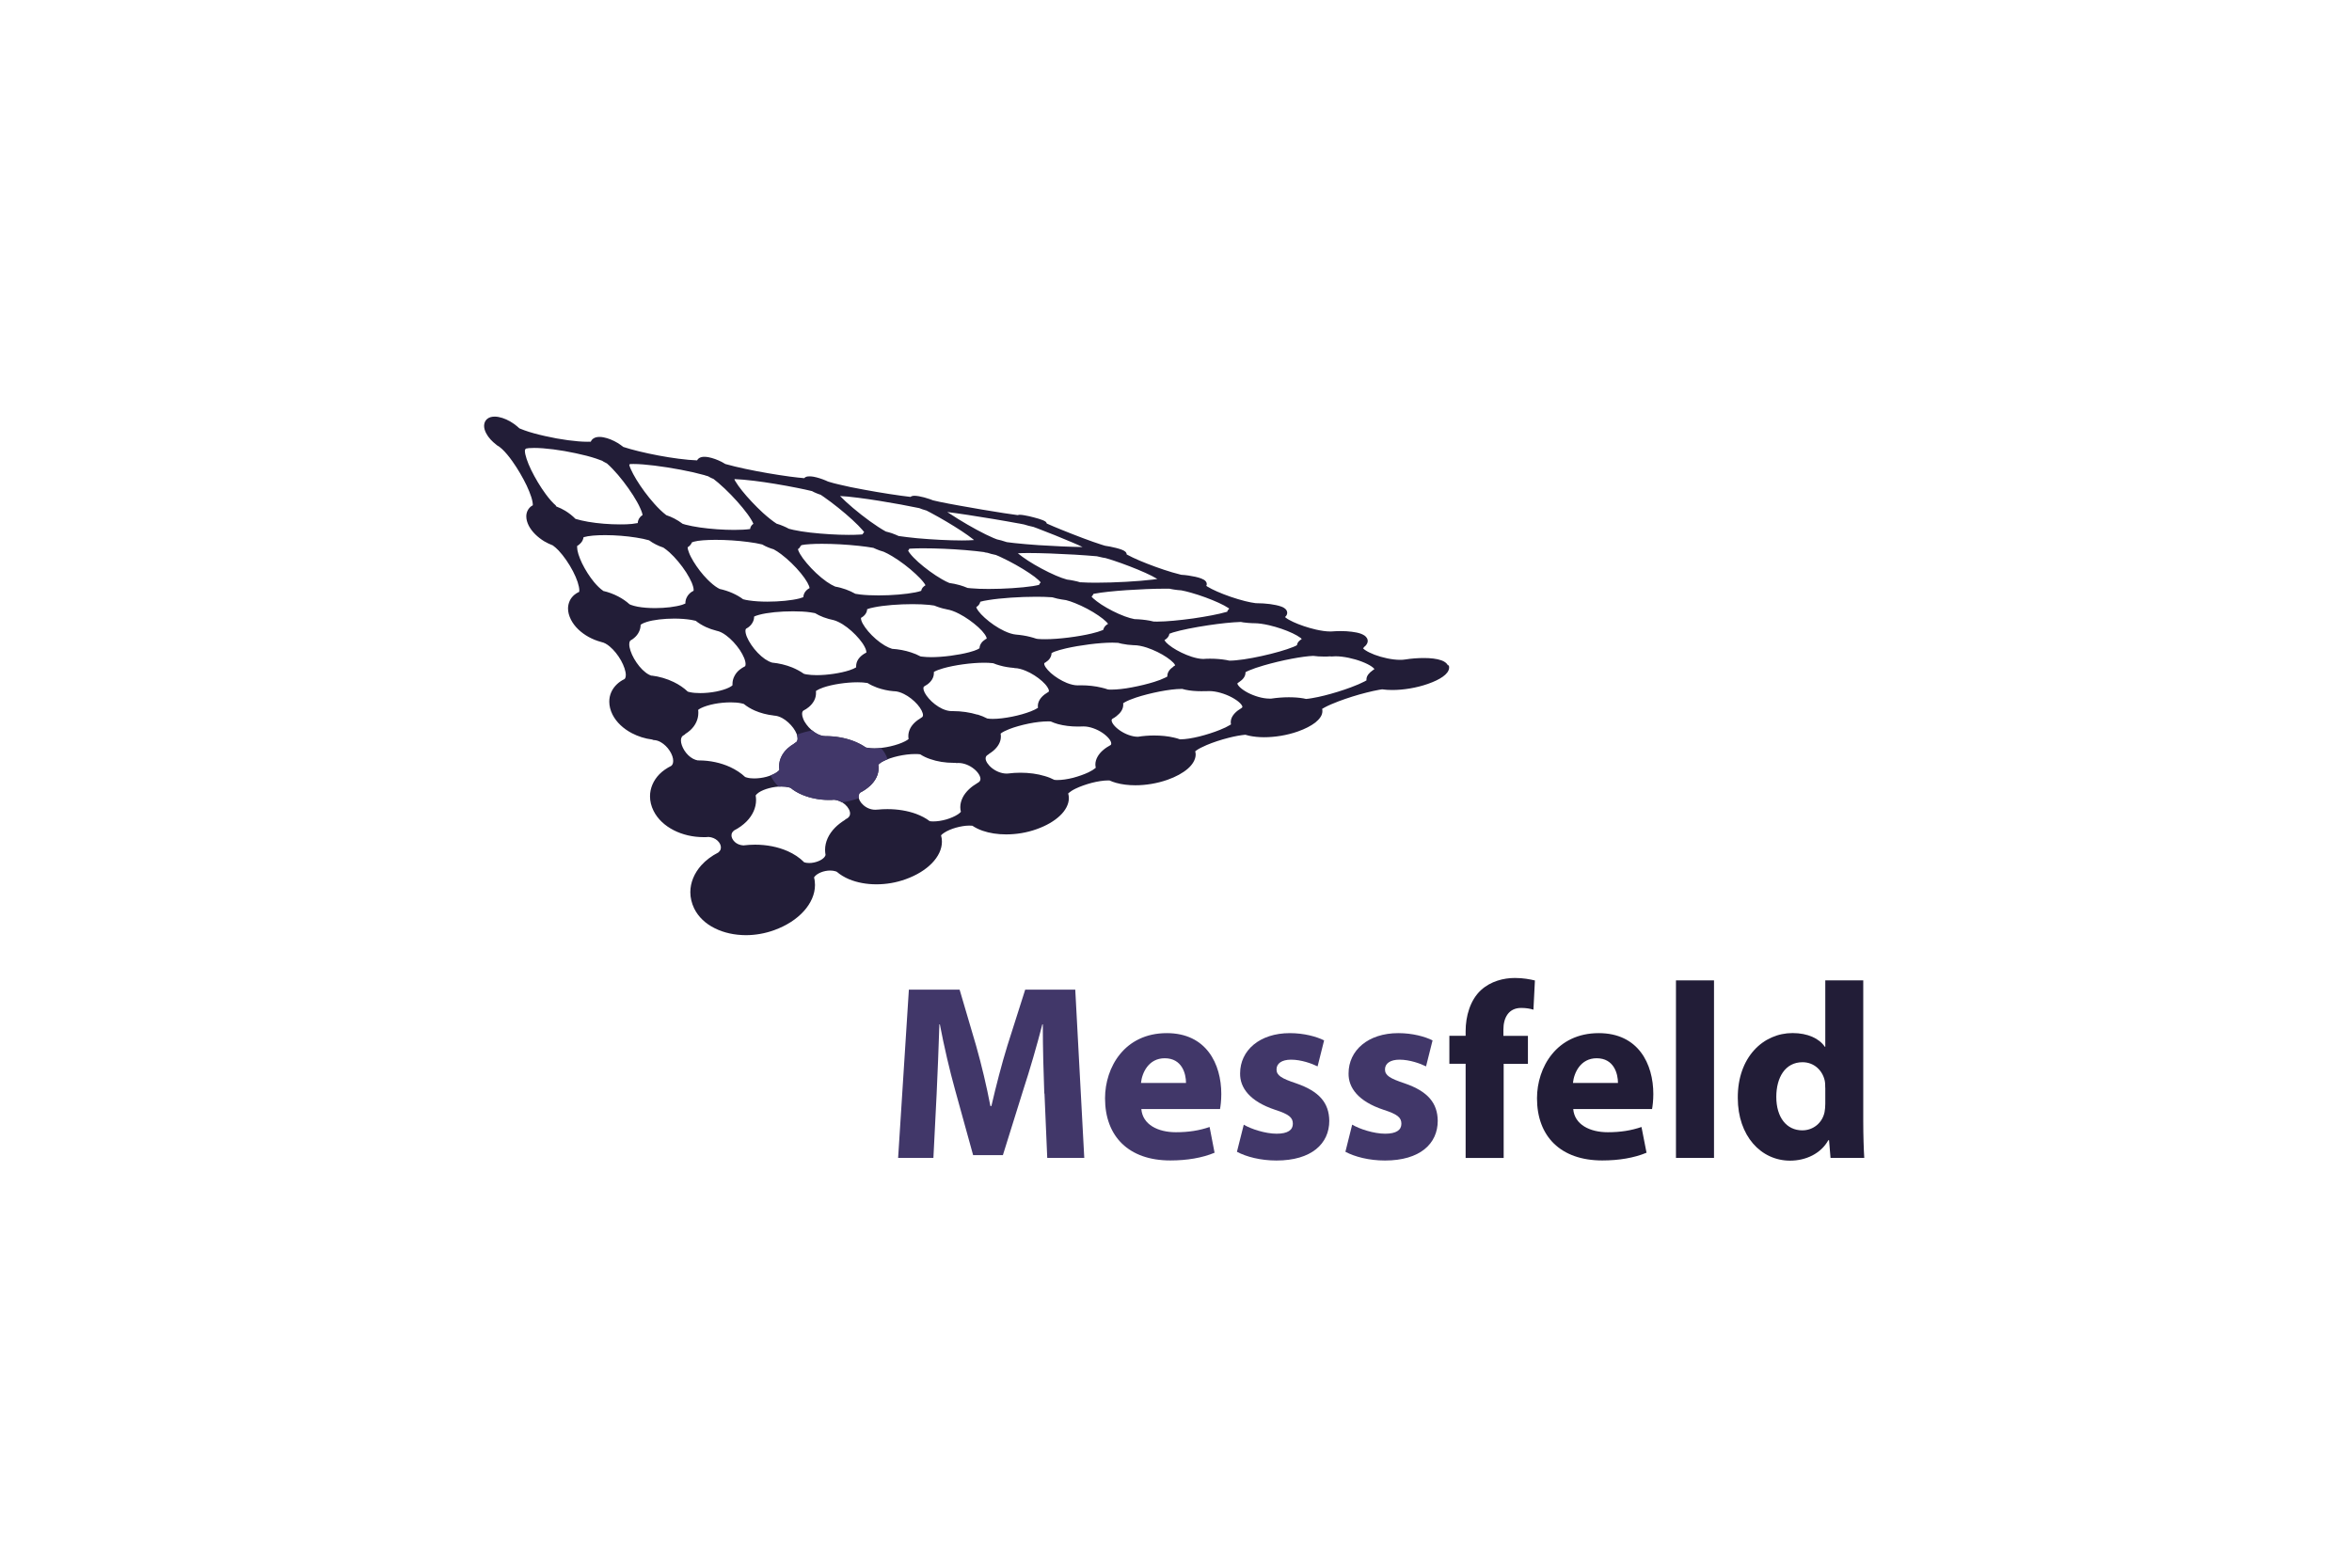 <?xml version="1.0" encoding="UTF-8"?><svg id="Ebene_1" xmlns="http://www.w3.org/2000/svg" viewBox="0 0 350 233.33"><defs><style>.cls-1{fill:#413769;}.cls-2{fill:#221d37;}</style></defs><path class="cls-2" d="M215.47,99.05c-.09-.19-.23-.35-.4-.47-.16-.12-.36-.22-.59-.3-.68-.24-1.59-.34-2.61-.34-.88,0-1.84.07-2.79.22-.23.04-.48.05-.74.05-1.18,0-2.65-.33-3.79-.76-.57-.22-1.06-.46-1.38-.68-.16-.1-.28-.21-.33-.28,0,0,0-.01-.01-.02h.01c.07-.04.13-.1.16-.18.1-.07.19-.16.26-.24.07-.09.14-.19.19-.3.05-.1.08-.22.08-.36s-.04-.27-.1-.38c-.09-.17-.22-.3-.37-.41-.15-.1-.33-.19-.53-.27-.39-.14-.85-.24-1.37-.3-.52-.07-1.1-.1-1.71-.1-.45,0-.92.03-1.4.06-.03,0-.06,0-.09,0-.62,0-1.38-.11-2.16-.29-1.18-.27-2.43-.7-3.34-1.12-.46-.22-.84-.42-1.08-.61-.07-.05-.12-.09-.16-.13.02-.02.05-.04.07-.06.07-.07.13-.14.18-.24.05-.1.08-.21.08-.33,0-.13-.04-.26-.1-.36-.09-.16-.22-.26-.34-.35-.14-.1-.29-.16-.48-.23-.45-.16-1.01-.27-1.64-.36-.63-.08-1.33-.13-2.04-.13h-.08c-.47-.06-1.02-.17-1.59-.31-1.39-.35-2.95-.89-4.15-1.42-.59-.26-1.11-.52-1.44-.73-.07-.04-.13-.08-.18-.12.04-.08.07-.18.07-.27,0-.13-.05-.26-.11-.35-.09-.13-.2-.22-.32-.29-.12-.07-.25-.13-.4-.19-.5-.19-1.17-.33-1.9-.44-.35-.05-.71-.09-1.08-.11-.42-.1-.86-.22-1.33-.36-1.6-.47-3.44-1.15-4.88-1.76-.71-.31-1.33-.59-1.75-.83-.05-.03-.1-.05-.15-.08,0-.07-.02-.13-.04-.19-.04-.1-.1-.16-.16-.22-.08-.07-.16-.12-.25-.17-.09-.04-.19-.09-.3-.13-.45-.17-1.05-.32-1.7-.45-.25-.05-.51-.09-.77-.13-.16-.05-.35-.1-.55-.17-1.47-.46-3.85-1.37-5.85-2.18-.86-.35-1.66-.68-2.27-.96-.01-.05-.03-.09-.05-.13-.06-.1-.11-.13-.16-.17-.07-.05-.13-.08-.19-.11-.07-.04-.14-.07-.23-.1-.33-.13-.78-.27-1.26-.39-.48-.13-.99-.25-1.42-.32-.3-.05-.51-.08-.69-.08-.08,0-.15,0-.25.03l-.07.02c-.55-.07-1.26-.18-2.08-.3-1.94-.3-4.44-.72-6.63-1.12-1.09-.19-2.1-.39-2.93-.56-.36-.07-.68-.14-.97-.22-.16-.06-.32-.12-.48-.18-.54-.19-1.11-.34-1.61-.43-.25-.04-.47-.07-.65-.07-.15,0-.27.01-.42.06-.06.02-.12.06-.18.11-1.68-.19-4.44-.61-7-1.09-1.33-.24-2.61-.5-3.65-.76-.53-.12-.99-.24-1.37-.36-.1-.03-.19-.05-.27-.08-.11-.05-.22-.1-.33-.15-.59-.25-1.22-.45-1.79-.56-.23-.04-.44-.06-.62-.06-.22,0-.4.02-.59.11-.07.03-.14.09-.2.16-.6-.05-1.35-.13-2.17-.24-2-.27-4.47-.69-6.62-1.15-1.08-.23-2.07-.47-2.88-.7-.01,0-.03,0-.04,0-.18-.12-.37-.22-.57-.33-.64-.32-1.33-.58-1.97-.7-.22-.04-.42-.06-.6-.06-.28,0-.54.04-.77.18-.11.07-.22.17-.3.3,0,.01-.01.04-.02.05-.74-.02-1.71-.11-2.79-.25-1.87-.24-4.05-.65-5.92-1.11-.85-.21-1.62-.42-2.28-.64-.25-.21-.54-.4-.82-.58-.68-.41-1.43-.72-2.13-.85-.21-.04-.4-.06-.59-.06-.35,0-.68.07-.94.26-.13.1-.25.22-.32.37-.01.03-.02.06-.03.08-.16,0-.35.01-.55.01-1.53,0-4.02-.33-6.27-.85-1.12-.25-2.21-.54-3.08-.86-.26-.09-.5-.19-.72-.28-.26-.24-.54-.47-.83-.68-.71-.5-1.52-.88-2.3-1.02-.2-.04-.39-.05-.57-.05-.43,0-.82.1-1.11.35-.15.13-.26.27-.34.46-.07.18-.11.37-.11.56,0,.36.11.73.31,1.11.33.64.88,1.22,1.52,1.71.03.04.07.07.12.1.01,0,.03.02.05.03,0,0,0,0,.01,0,.1.07.19.13.29.19.12.1.25.2.38.32.48.45,1.02,1.09,1.54,1.83.79,1.11,1.55,2.42,2.12,3.61.28.6.51,1.17.67,1.66.16.49.24.92.24,1.19v.07c-.1.06-.19.11-.28.18-.22.18-.39.4-.51.65-.12.26-.18.53-.18.83,0,.45.13.91.37,1.39.48.92,1.32,1.71,2.29,2.31.41.24.85.45,1.29.62.27.19.56.45.86.76.77.82,1.56,1.97,2.14,3.09.29.56.53,1.11.69,1.6.16.5.25.93.25,1.24,0,.08,0,.15-.02.22-.26.12-.5.26-.7.43-.3.25-.55.56-.71.91-.16.36-.25.74-.25,1.14,0,.53.15,1.09.43,1.65.54,1.07,1.51,1.96,2.65,2.59.57.31,1.18.56,1.82.73.03.01.06.03.1.03.36.07.79.3,1.2.65.63.52,1.25,1.3,1.69,2.09.22.4.4.8.52,1.17.12.37.19.71.19.98,0,.21-.04.37-.09.47-.03.07-.07.11-.12.15-.42.2-.78.45-1.09.74-.74.69-1.17,1.61-1.16,2.62,0,.62.16,1.28.48,1.92.59,1.16,1.62,2.1,2.87,2.76.92.48,1.95.82,3.03.95.07.04.15.07.24.08.35.01.71.12,1.05.32.51.29.99.76,1.32,1.28.34.52.53,1.08.52,1.51,0,.22-.04.39-.12.53-.04.07-.1.14-.17.2-.68.34-1.29.76-1.77,1.25-.88.91-1.39,2.06-1.39,3.28,0,.72.17,1.45.53,2.17.62,1.24,1.69,2.21,3,2.88,1.31.67,2.85,1.03,4.45,1.03.25,0,.49,0,.74-.03.53.04.97.24,1.29.52.36.31.54.7.54,1.04,0,.19-.04.35-.16.51-.06.08-.13.16-.22.24-1,.51-1.86,1.16-2.53,1.9-1.04,1.16-1.64,2.56-1.64,4.01,0,.81.19,1.62.57,2.42.63,1.28,1.72,2.29,3.07,2.95,1.35.68,2.94,1.02,4.62,1.03,1.38,0,2.82-.24,4.23-.75,1.84-.67,3.34-1.65,4.4-2.83,1.05-1.16,1.66-2.52,1.66-3.88,0-.38-.04-.76-.14-1.13.02-.04.04-.07.08-.12.18-.23.52-.47.94-.64.42-.17.92-.27,1.38-.27.28,0,.56.04.79.11.07.02.13.04.19.07.52.45,1.14.82,1.82,1.11,1.2.5,2.6.76,4.07.76s2.93-.24,4.37-.76c1.64-.59,2.97-1.42,3.91-2.39.93-.96,1.48-2.07,1.48-3.2,0-.32-.04-.63-.13-.94.1-.12.26-.25.46-.38.45-.3,1.08-.57,1.75-.76.68-.19,1.39-.31,1.99-.31.16,0,.32.01.46.02.45.3.97.56,1.53.75,1.04.36,2.23.54,3.49.54,1.49,0,3.05-.24,4.55-.78,1.46-.52,2.63-1.21,3.46-2,.42-.39.74-.81.97-1.25.23-.44.36-.9.36-1.37,0-.23-.04-.47-.1-.69l.07-.07c.22-.19.57-.43,1.03-.65.68-.33,1.54-.63,2.4-.86.86-.22,1.74-.36,2.42-.36h.22c.3.14.64.26.99.36.85.24,1.84.36,2.87.36,1.55,0,3.21-.27,4.76-.81,1.28-.45,2.3-1.02,3.03-1.65.36-.31.65-.65.85-1,.2-.35.33-.73.33-1.11,0-.16-.02-.32-.07-.48.04-.04.1-.09.18-.14.33-.24.87-.52,1.51-.79.96-.41,2.16-.8,3.3-1.09.9-.23,1.78-.39,2.47-.45.18.05.36.1.57.15.67.14,1.42.22,2.21.22,1.61,0,3.4-.28,5.02-.85,1.11-.39,1.98-.85,2.62-1.34.31-.25.56-.51.75-.79.19-.27.3-.59.3-.91,0-.11-.01-.22-.04-.33.1-.07.24-.15.38-.22.53-.29,1.26-.6,2.1-.92,1.26-.47,2.73-.94,4.1-1.28.68-.17,1.32-.32,1.9-.42.16-.02.3-.04.45-.07.46.07.97.1,1.51.1,1.65,0,3.59-.31,5.3-.91.94-.33,1.69-.69,2.23-1.08.27-.19.48-.39.65-.61.16-.22.28-.47.28-.75,0-.13-.03-.27-.09-.41l.02.06ZM194.35,104.03c-.12-.03-.24-.05-.37-.08-.67-.12-1.42-.17-2.2-.17-.84,0-1.73.07-2.61.2-.09,0-.18,0-.27,0-1.03,0-2.29-.39-3.25-.9-.48-.26-.88-.54-1.15-.8-.13-.13-.23-.25-.29-.35-.06-.1-.07-.16-.07-.19v-.04s.05-.05.14-.1c.02-.01.04-.03.06-.05.03-.01.05-.03.08-.05.27-.18.49-.38.65-.6.16-.22.27-.49.27-.77,0-.03,0-.05,0-.08.14-.08.33-.18.56-.27.54-.23,1.29-.49,2.16-.74,1.28-.37,2.79-.74,4.19-1,1.22-.23,2.36-.39,3.17-.42.49.07,1.03.1,1.59.1.31,0,.64,0,.97-.03.06.02.12.03.19.02.18-.02.37-.03.57-.03,1.19,0,2.73.34,3.92.8.6.23,1.12.49,1.46.73.17.12.29.23.36.31.02.03.04.05.05.07-.01.01-.05.04-.09.06-.03.01-.04.04-.07.05-.03.02-.07.04-.1.07-.27.19-.49.39-.65.6-.16.22-.28.47-.28.76,0,.04,0,.09.01.13-.1.06-.19.12-.3.17-.51.27-1.21.57-2.02.87-1.2.45-2.62.89-3.94,1.22-.65.16-1.28.3-1.84.39-.33.06-.64.1-.91.12h0ZM82.75,75.27c-.48-.4-1.02-1.02-1.55-1.74-.8-1.08-1.58-2.4-2.16-3.59-.29-.59-.52-1.16-.68-1.65-.16-.48-.25-.91-.25-1.16,0-.08,0-.15.01-.19.03-.03.06-.06.08-.09.03-.02.04-.05.06-.08.11-.02.26-.05.42-.07.24-.02.51-.03.82-.03,1.58,0,3.98.31,6.18.79,1.1.23,2.15.5,3.02.79.33.11.64.22.91.33.07.04.13.09.2.13.16.1.33.19.51.27.27.24.56.51.85.82,1.05,1.09,2.18,2.57,3.05,3.93.43.68.8,1.33,1.04,1.88.13.27.22.53.29.73.04.13.06.23.07.33-.02.01-.05.02-.07.04-.2.13-.36.31-.48.52-.1.19-.16.4-.16.62-.25.05-.54.09-.86.13-.53.06-1.14.07-1.79.07-1.51,0-3.26-.13-4.75-.39-.7-.12-1.33-.27-1.87-.43-.44-.45-.96-.86-1.53-1.21-.41-.24-.84-.46-1.28-.62-.05-.04-.1-.07-.14-.11h.03ZM175.56,110.03c-.27-.1-.56-.18-.87-.25-.88-.21-1.89-.31-2.94-.31-.79,0-1.61.06-2.41.19-.89,0-1.91-.4-2.68-.93-.39-.27-.71-.56-.93-.84-.11-.14-.19-.27-.24-.39-.05-.12-.07-.21-.07-.27s.01-.11.04-.16c.01-.02.04-.05.07-.08.22-.12.42-.24.6-.39.3-.24.56-.49.74-.78.18-.29.28-.6.28-.93,0-.07,0-.15-.01-.22.07-.05.16-.1.26-.16.37-.21.94-.45,1.63-.68,1.03-.34,2.29-.66,3.51-.9,1.23-.24,2.42-.39,3.26-.39h.14c.15.04.3.08.46.12.71.15,1.52.22,2.36.22.22,0,.45,0,.68-.01.04,0,.1.01.15,0,.11,0,.23-.01.36-.01,1.05,0,2.35.4,3.35.93.5.27.93.56,1.21.84.14.13.24.27.3.37.06.1.07.18.07.22,0,.03,0,.04-.02.06-.01.02-.05.05-.09.09-.21.13-.4.26-.58.39-.31.24-.56.5-.75.79-.18.28-.29.6-.29.93,0,.12.01.22.04.33-.04.03-.09.06-.14.09-.37.23-.9.49-1.51.73-.92.37-2.03.73-3.08.99-1.06.26-2.07.42-2.79.42h-.14.01ZM119.65,128.32c-.67-.67-1.5-1.22-2.45-1.64-1.43-.63-3.11-.96-4.84-.96-.57,0-1.15.04-1.74.11-.52-.03-.95-.22-1.26-.5-.33-.3-.51-.68-.51-.99,0-.18.04-.34.16-.5.05-.07.12-.14.2-.22.74-.38,1.38-.84,1.9-1.37.89-.91,1.4-2.02,1.4-3.18,0-.22-.02-.45-.06-.68.08-.13.24-.28.47-.44.37-.25.92-.48,1.53-.64.61-.16,1.27-.25,1.87-.25.39,0,.75.04,1.06.12.09.02.16.04.25.07.51.42,1.09.76,1.73,1.03,1.19.5,2.57.78,3.99.78.25,0,.51,0,.76-.03.62.05,1.21.33,1.64.7.25.22.43.45.56.69.13.24.19.47.19.66,0,.17-.04.31-.13.45-.09.13-.23.26-.47.37-.06.03-.12.07-.16.13-.56.35-1.07.74-1.49,1.17-.93.95-1.47,2.1-1.47,3.29,0,.25.03.51.07.76-.02.09-.07.19-.15.3-.18.23-.51.47-.93.63-.42.17-.9.27-1.35.27-.29,0-.56-.04-.8-.12ZM89.75,87.93c-.42-.29-.88-.73-1.34-1.28-.68-.82-1.32-1.84-1.79-2.8-.23-.48-.42-.95-.55-1.37-.13-.42-.19-.78-.19-1.04,0-.07,0-.14.01-.19.08-.04.16-.09.23-.14.23-.18.43-.4.56-.65.08-.16.13-.33.16-.5,0,0,.01,0,.03-.01.34-.1.81-.18,1.36-.23.55-.05,1.17-.07,1.84-.07,1.48,0,3.15.13,4.59.36.72.11,1.38.25,1.93.41.31.23.65.44,1.01.62.36.19.73.33,1.11.46.28.19.59.42.9.7.88.79,1.81,1.92,2.5,2.99.34.53.62,1.06.82,1.51.19.46.29.85.29,1.08,0,.07,0,.11-.01.15-.11.06-.22.13-.33.19-.27.2-.51.45-.65.73-.16.28-.24.6-.24.93v.05c-.13.06-.3.13-.48.19-.48.15-1.11.27-1.81.36-.69.08-1.45.13-2.2.13-.94,0-1.86-.07-2.62-.21-.38-.07-.72-.17-1-.27-.07-.03-.13-.06-.2-.09-.49-.45-1.06-.83-1.68-1.16-.71-.37-1.47-.65-2.25-.83,0,0-.02-.01-.04-.02l.02.02ZM151.57,77.9c.29.05.56.1.82.16.2.06.42.13.65.19.25.07.51.13.76.18.2.07.4.15.62.23,1.61.61,3.59,1.41,5.16,2.08.57.24,1.09.47,1.52.68-1.74-.02-4.23-.13-6.55-.28-1.32-.09-2.57-.2-3.6-.31-.42-.04-.79-.09-1.13-.14-.26-.09-.54-.18-.84-.26-.2-.05-.41-.1-.62-.15-.16-.06-.33-.13-.51-.2-1.41-.59-3.52-1.75-5.25-2.82-.6-.37-1.16-.73-1.64-1.05,1.64.2,4.3.61,6.81,1.03,1.37.23,2.71.46,3.82.67ZM96.97,100.58c-.28-.09-.6-.25-.91-.5-.63-.48-1.25-1.25-1.7-2.04-.22-.4-.41-.79-.53-1.17-.13-.37-.19-.71-.19-.97,0-.19.03-.34.08-.44.04-.07.07-.11.13-.15.19-.1.36-.22.52-.36.3-.25.55-.56.71-.9.16-.32.25-.68.25-1.05.04-.04.07-.07.13-.1.17-.11.45-.23.77-.33,1.01-.32,2.59-.5,4.12-.5.9,0,1.78.07,2.52.19.24.04.46.09.66.14.45.36.96.67,1.52.93.48.22.99.4,1.51.53.04.01.07.03.1.03.4.07.9.31,1.39.68.74.54,1.49,1.36,2.04,2.17.27.41.49.82.64,1.18.15.36.22.69.22.92,0,.14-.02.24-.06.3,0,0,0,.01-.01.02-.31.16-.59.33-.83.53-.33.27-.59.59-.77.96-.19.36-.28.76-.28,1.16,0,.07,0,.13,0,.19-.11.1-.28.22-.51.33-.48.24-1.17.45-1.92.6-.77.15-1.6.23-2.36.23-.59,0-1.14-.04-1.59-.15-.1-.02-.19-.04-.27-.07-.59-.56-1.31-1.05-2.1-1.43-1.01-.49-2.14-.82-3.28-.96h0ZM119.25,81.14c.31-.07.76-.12,1.29-.15.53-.04,1.14-.05,1.8-.05,1.69,0,3.69.11,5.44.3.8.08,1.54.19,2.18.3.3.14.62.27.94.39.2.07.4.13.6.19.39.17.83.4,1.29.68,1.18.71,2.48,1.7,3.46,2.62.49.45.91.89,1.19,1.26.13.16.22.3.28.43-.16.1-.32.22-.43.36-.1.13-.18.3-.21.47-.22.08-.52.16-.88.23-1.35.27-3.48.45-5.44.45-1,0-1.95-.04-2.73-.13-.27-.03-.52-.07-.74-.11-.43-.25-.91-.46-1.42-.65-.51-.18-1.04-.33-1.58-.42-.38-.16-.82-.41-1.28-.73-1.03-.72-2.13-1.77-2.95-2.75-.42-.49-.77-.97-1-1.37-.12-.2-.2-.39-.26-.53-.03-.07-.04-.14-.06-.19.11-.08.22-.17.29-.28.05-.07.09-.16.13-.24.03,0,.06-.01.1-.02h-.01ZM174.62,99.22c-.27.18-.49.38-.65.61-.16.23-.26.5-.26.79v.07c-.09.06-.21.13-.36.19-.39.2-.96.42-1.61.62-.97.3-2.15.59-3.28.8-1.13.22-2.23.34-3.05.34-.2,0-.39,0-.54-.02-.29-.1-.6-.2-.93-.27-.94-.23-2-.35-3.08-.35-.16,0-.33,0-.49.01-.48,0-1.03-.13-1.61-.36-.86-.35-1.75-.91-2.39-1.48-.32-.29-.58-.58-.75-.83-.17-.25-.24-.46-.23-.56,0-.04,0-.05.01-.07,0-.01.03-.04.1-.07.02-.01.04-.03.06-.04l.04-.02c.26-.17.48-.36.63-.59s.25-.5.25-.78c.11-.07.26-.14.45-.22.43-.16,1.03-.33,1.71-.49,2.07-.47,4.96-.85,6.89-.85.31,0,.6.01.85.03.17.04.35.09.53.13.56.12,1.16.19,1.78.22.02,0,.04,0,.07,0,.53,0,1.2.13,1.9.36,1.05.35,2.15.89,2.97,1.45.41.27.74.56.97.79.11.12.19.22.23.3.03.05.04.08.04.11-.1.05-.19.11-.28.17h0ZM102.35,81.44c.22-.13.39-.31.52-.52.04-.07.07-.13.1-.2.07-.03.17-.07.3-.1.32-.09.79-.16,1.33-.2.55-.04,1.19-.07,1.87-.07,1.55,0,3.33.11,4.88.32.77.1,1.49.22,2.08.37.27.16.55.3.85.42.27.11.56.22.85.3.35.19.73.43,1.12.73,1.01.76,2.1,1.82,2.91,2.81.41.5.75.98.98,1.39.11.21.2.39.26.54.04.14.07.24.07.31-.03.02-.07.03-.1.05-.25.15-.45.34-.6.57-.13.22-.22.46-.22.72-.16.06-.35.12-.57.19-1.15.3-3.02.48-4.78.48-.99,0-1.95-.06-2.74-.18-.33-.04-.62-.11-.88-.18-.48-.36-1.03-.67-1.62-.93-.59-.26-1.22-.46-1.86-.6-.09-.04-.19-.1-.28-.15-.48-.28-1.01-.73-1.53-1.25-.79-.79-1.55-1.79-2.1-2.7-.27-.46-.51-.9-.65-1.28-.14-.34-.21-.63-.22-.82.01,0,.04-.01.06-.03h0ZM145.51,96.64c-.31.15-.76.3-1.29.44-1.59.42-3.89.73-5.65.73-.51,0-.97-.03-1.36-.08-.09,0-.16-.02-.25-.04-.43-.23-.9-.43-1.4-.59-.88-.29-1.84-.47-2.81-.53-.33-.1-.71-.27-1.1-.5-.88-.52-1.79-1.32-2.46-2.11-.33-.39-.61-.79-.8-1.13-.19-.34-.27-.64-.27-.78,0-.04,0-.07.01-.1.03-.02.07-.03.1-.05.25-.15.45-.34.59-.56.13-.19.21-.43.22-.67.26-.1.62-.2,1.05-.28,1.46-.3,3.69-.47,5.71-.47.91,0,1.76.04,2.49.11.27.03.52.06.74.1.29.12.59.23.92.33.27.09.56.15.85.21.03.01.07.02.11.03.49.07,1.14.3,1.81.65,1,.51,2.07,1.28,2.86,2,.4.36.73.73.94,1.03.11.16.19.29.24.41.05.11.07.2.07.24h0s-.01.03-.04.04c-.03.01-.04.04-.07.04-.03.01-.05.03-.08.04-.26.17-.48.36-.63.59-.15.22-.24.48-.25.75-.07.04-.16.09-.26.14h0ZM164.42,93.23c-.11.14-.2.3-.23.5-.06.03-.12.06-.19.09-.35.15-.89.31-1.55.47-1.96.47-4.89.85-6.9.85-.42,0-.79-.01-1.11-.04-.09-.01-.17-.02-.24-.04-.29-.1-.6-.19-.92-.27-.66-.17-1.38-.28-2.1-.34-.47-.04-1.09-.23-1.74-.54-1.01-.47-2.09-1.22-2.89-1.95-.4-.36-.74-.72-.96-1.02-.11-.15-.19-.29-.25-.39-.04-.1-.05-.16-.06-.19.14-.1.28-.19.38-.33.1-.14.19-.3.22-.47.3-.09.73-.18,1.22-.25,1.84-.3,4.7-.49,7.08-.49.83,0,1.59.02,2.24.07.06,0,.11,0,.17.01.24.07.49.14.75.2.41.09.85.16,1.29.22.42.1.87.26,1.35.45,1.19.47,2.5,1.17,3.47,1.84.49.33.9.66,1.17.93.13.12.21.23.27.31-.19.11-.36.24-.49.4l.03-.02ZM114.86,98.61c-.31-.09-.66-.27-1.02-.51-.74-.51-1.5-1.31-2.04-2.12-.27-.4-.5-.8-.65-1.17-.15-.36-.22-.68-.22-.9,0-.13.02-.22.05-.27.01-.02.02-.04.04-.06.1-.06.21-.12.31-.19.28-.2.5-.44.65-.72.16-.27.24-.58.24-.9.18-.09.44-.18.74-.26.61-.17,1.41-.3,2.29-.39.88-.09,1.84-.13,2.76-.13s1.83.04,2.58.15c.25.03.48.07.69.12.39.23.8.44,1.26.61.5.19,1.03.33,1.55.44.39.11.85.33,1.32.62.88.55,1.78,1.37,2.45,2.17.33.39.61.79.79,1.14.19.35.27.65.27.81,0,.03,0,.07,0,.08-.2.1-.39.21-.55.33-.29.22-.54.47-.71.76-.17.29-.26.62-.26.96,0,.05,0,.1,0,.15-.23.14-.58.3-1.01.44-1.29.42-3.24.72-4.85.72-.56,0-1.09-.04-1.52-.11-.15-.02-.29-.06-.41-.1-.51-.36-1.09-.67-1.71-.93-.94-.38-1.98-.63-3.03-.73h0ZM129.09,111.32c-.1-.02-.19-.04-.27-.07-.53-.37-1.14-.68-1.8-.94-1.26-.48-2.69-.74-4.15-.74h-.07c-.38,0-.79-.12-1.19-.33-.61-.32-1.2-.85-1.61-1.42-.21-.28-.38-.57-.48-.85-.11-.27-.16-.52-.16-.72,0-.16.03-.27.08-.36.02-.04.05-.07.09-.11.31-.16.59-.34.84-.55.33-.28.59-.59.78-.95.19-.35.28-.74.28-1.14,0-.1,0-.19-.01-.28.02-.01.05-.04.08-.07.22-.15.59-.32,1.03-.47,1.34-.46,3.4-.77,5.08-.77.53,0,1.02.03,1.42.1.02,0,.05,0,.07.01.43.27.91.5,1.43.69.77.27,1.6.46,2.46.53.03,0,.06,0,.09,0,.43.01.93.16,1.43.41.74.36,1.47.95,2.01,1.56.26.3.48.61.62.89.14.28.21.53.21.69,0,.1-.02.18-.06.23-.04.06-.09.11-.21.17-.05.03-.1.06-.14.1-.24.14-.45.3-.65.46-.35.3-.63.63-.82.99-.19.37-.3.76-.3,1.16,0,.15.01.3.04.45-.13.11-.31.24-.55.35-.55.29-1.32.55-2.15.74-.82.19-1.69.3-2.43.3-.38,0-.72-.03-1-.09h0ZM145.45,106.37c-1.11-.34-2.38-.53-3.66-.53h-.2c-.42,0-.91-.13-1.4-.36-.73-.35-1.45-.91-1.97-1.51-.26-.3-.47-.59-.61-.86-.14-.27-.2-.51-.2-.66,0-.1.02-.16.05-.21.01-.02.03-.04.06-.07.17-.1.33-.19.48-.3.3-.22.54-.47.71-.76.17-.28.26-.6.26-.93v-.17s.05-.03.09-.05c.29-.16.75-.33,1.3-.49,1.67-.48,4.21-.83,6.09-.83.45,0,.86.02,1.21.06.05,0,.1.01.16.02.3.13.62.24.97.33.65.19,1.35.3,2.07.36.04.01.09.02.13.03.48,0,1.06.16,1.64.4.88.36,1.78.95,2.44,1.54.33.3.6.59.77.86.18.26.25.48.25.59,0,.06,0,.07-.02.1-.01.02-.05.06-.14.11-.02,0-.04.02-.05.03-.15.09-.3.19-.42.28-.3.23-.56.49-.74.79-.18.3-.28.62-.28.95,0,.09,0,.18.02.26-.24.16-.62.36-1.07.53-.77.3-1.78.59-2.79.79-1.01.2-2.04.33-2.86.33-.31,0-.59-.02-.83-.06-.44-.23-.92-.43-1.45-.59h-.01ZM146.51,82.21c.16.02.3.04.45.07.18.05.35.11.53.16.23.06.47.11.7.16.28.11.58.24.88.39,1.37.64,2.9,1.5,4.08,2.29.59.39,1.09.77,1.42,1.08.13.12.23.23.3.32-.01.01-.03.03-.05.05-.07.07-.13.16-.17.25-.02.02-.02.05-.02.07-.26.06-.59.13-.97.19-1.66.25-4.27.42-6.53.42-.97,0-1.88-.03-2.63-.1-.18-.01-.35-.04-.51-.05-.37-.16-.77-.3-1.18-.42-.5-.14-1.02-.25-1.54-.32-.34-.14-.72-.33-1.11-.56-1.19-.68-2.5-1.65-3.51-2.55-.5-.45-.92-.88-1.2-1.24-.14-.18-.25-.33-.31-.46h0s.03-.04.04-.06c.06-.07.1-.14.14-.23.1,0,.22-.01.33-.02.51-.03,1.12-.04,1.78-.04,1.87,0,4.21.1,6.27.27,1.03.09,2.01.19,2.82.3h0ZM182.85,90.67c-.07.07-.13.15-.18.24-.02.04-.04.1-.05.14-.05.01-.1.03-.15.04-1.09.32-2.98.68-4.93.96-1.96.27-3.98.47-5.35.47-.19,0-.36,0-.52-.01-.19-.05-.39-.09-.58-.13-.71-.13-1.49-.21-2.27-.23-.42-.08-.91-.22-1.43-.41-1.2-.44-2.51-1.12-3.51-1.77-.5-.33-.91-.65-1.2-.91-.11-.1-.19-.2-.25-.28.02-.02.05-.04.08-.06.07-.07.13-.16.17-.25.01-.02.02-.05.03-.07.06-.01.12-.03.19-.04,1.03-.2,2.83-.39,4.76-.52,1.94-.13,4.03-.22,5.7-.22.22,0,.44,0,.65,0,.22.04.45.1.7.13.35.05.71.1,1.09.12.45.09.93.2,1.44.35,1.39.39,2.93.96,4.11,1.5.59.27,1.08.53,1.42.76.06.04.11.07.16.11-.02.02-.05.04-.07.06ZM104.87,70.74c.18.05.35.1.51.15.1.05.19.1.28.16.16.09.33.16.51.23.24.18.48.38.74.6,1.22,1.04,2.57,2.44,3.6,3.7.52.63.96,1.23,1.26,1.73.15.24.27.47.34.65-.13.09-.25.2-.33.33-.09.13-.13.28-.16.45-.6.09-1.44.13-2.38.13-1.58,0-3.46-.13-5.07-.36-.81-.12-1.55-.26-2.16-.42-.15-.04-.3-.08-.43-.13-.38-.29-.8-.56-1.25-.79-.37-.19-.77-.36-1.17-.49-.01-.01-.03-.02-.04-.03-.54-.41-1.18-1.02-1.81-1.74-.95-1.07-1.9-2.36-2.6-3.51-.35-.58-.64-1.11-.84-1.57-.1-.22-.17-.42-.22-.59,0-.01,0-.03-.01-.04.04-.04.07-.08.1-.13.16,0,.33-.01.53-.01,1.64,0,4.41.36,7.01.85,1.29.24,2.55.53,3.59.82h.01ZM104,113.18h-.16c-.24-.04-.48-.13-.71-.25-.51-.27-.97-.73-1.29-1.24s-.51-1.06-.51-1.48c0-.21.04-.38.12-.51.07-.13.18-.23.36-.31.07-.03.13-.09.17-.15.28-.18.54-.36.77-.58.74-.69,1.17-1.59,1.17-2.55,0-.16,0-.3-.03-.45.11-.09.25-.18.43-.27.49-.24,1.21-.47,1.99-.62.78-.15,1.64-.23,2.43-.23.56,0,1.09.04,1.53.13.15.03.29.07.41.1.48.39,1.03.72,1.64.99.85.37,1.8.62,2.77.73.04,0,.07.02.1.02.39.01.8.15,1.22.37.62.34,1.21.89,1.64,1.47.21.28.38.59.49.86.12.27.17.53.17.73,0,.16-.04.28-.09.38-.06.1-.14.18-.29.25-.06.03-.1.07-.15.12-.36.21-.68.45-.97.71-.79.73-1.26,1.67-1.25,2.67,0,.16.01.33.04.5-.07.13-.22.27-.45.42-.37.24-.91.47-1.5.63s-1.24.24-1.83.24c-.4,0-.77-.04-1.08-.13-.09-.02-.17-.05-.25-.08-.62-.59-1.38-1.08-2.23-1.48-1.4-.64-3.01-.99-4.66-.99h0ZM193.25,95.47c-.13.16-.22.35-.25.56-.13.08-.33.17-.55.26-1.04.43-2.86.95-4.69,1.35-.92.2-1.84.38-2.68.5-.83.12-1.58.19-2.14.19h0c-.14-.03-.28-.06-.43-.09-.74-.13-1.58-.2-2.44-.2-.33,0-.68.01-1.02.04-.51-.01-1.1-.13-1.72-.33-1.02-.33-2.08-.85-2.87-1.38-.39-.26-.71-.53-.92-.74-.1-.11-.18-.22-.22-.29-.01-.03-.02-.05-.03-.07.19-.11.35-.23.48-.39.13-.16.22-.34.24-.55.15-.06.33-.13.55-.2,1.17-.36,3.2-.76,5.27-1.07,1.73-.26,3.5-.45,4.82-.49.12.01.25.04.38.07.45.06.94.1,1.43.12.03,0,.06,0,.1,0h.1c.6,0,1.37.11,2.19.3,1.22.28,2.52.73,3.49,1.19.49.23.89.47,1.15.66.1.07.18.14.22.2-.18.11-.33.23-.45.37h0ZM172.22,86.17c-.19.03-.4.06-.63.09-2.16.27-5.76.47-8.53.47-.8,0-1.54-.02-2.15-.06-.06,0-.11,0-.16,0-.3-.1-.62-.17-.96-.24-.33-.07-.68-.13-1.02-.17-.48-.13-1.06-.34-1.66-.6-1.37-.59-2.94-1.44-4.13-2.21-.59-.39-1.11-.76-1.45-1.05-.02-.01-.04-.03-.06-.05.4-.02.92-.04,1.52-.04,1.87,0,4.5.1,6.91.24,1.2.07,2.35.16,3.29.24h.02c.28.07.56.14.88.2.13.02.28.05.42.07.36.1.73.22,1.11.34,1.58.52,3.4,1.22,4.8,1.85.7.31,1.3.62,1.71.87.03.01.05.03.08.04h0ZM134.19,75.12c.95.18,1.84.35,2.61.51.15.06.3.12.45.17.21.07.42.13.62.19.21.1.43.22.65.34,1.47.78,3.21,1.81,4.56,2.7.68.45,1.26.86,1.66,1.18.07.07.15.12.21.17-.47.04-1.1.06-1.84.06-1.87,0-4.38-.13-6.62-.33-1-.1-1.95-.21-2.76-.33-.32-.15-.67-.29-1.03-.42-.29-.09-.58-.18-.88-.25-1.39-.76-3.31-2.17-4.89-3.51-.75-.64-1.42-1.25-1.92-1.77.61.02,1.57.11,2.71.26,1.91.24,4.31.63,6.44,1.02h.01ZM120.84,73.1c.2.11.42.22.63.3.21.09.42.17.65.24.14.1.28.19.43.29,1.41.98,3.03,2.28,4.29,3.44.63.58,1.17,1.12,1.53,1.55.09.1.16.2.23.29-.04.04-.09.07-.13.13-.04.05-.08.12-.1.19-.15.01-.3.04-.48.04-.47.03-1.01.04-1.61.04-1.71,0-3.83-.13-5.69-.34-.93-.11-1.8-.24-2.51-.4-.25-.06-.49-.11-.69-.17-.27-.15-.54-.28-.83-.4-.32-.14-.65-.26-1-.36-.6-.39-1.31-.96-2.02-1.6-1.11-1.02-2.25-2.23-3.1-3.29-.42-.53-.78-1.02-1.01-1.42-.06-.09-.1-.18-.14-.26.01-.02.04-.04.04-.06.73.02,1.73.12,2.86.25,1.98.24,4.35.64,6.41,1.05.81.16,1.58.33,2.25.49h0ZM138.35,122.22c-.58-.45-1.27-.8-2.04-1.09-1.27-.46-2.73-.7-4.25-.7-.48,0-.95.02-1.43.07h-.02c-.12.01-.25.02-.36.02-.68,0-1.32-.28-1.77-.69-.23-.2-.41-.43-.54-.66-.12-.23-.18-.45-.18-.64,0-.16.04-.3.12-.42.02-.04.05-.07.09-.12.59-.3,1.09-.65,1.51-1.04.79-.73,1.26-1.64,1.26-2.6,0-.17-.01-.34-.04-.51.1-.14.37-.36.75-.55.57-.3,1.37-.57,2.21-.76.85-.19,1.74-.3,2.5-.3.28,0,.54.01.77.04.45.29.95.53,1.49.71,1.05.37,2.25.56,3.49.56h.27c.06.02.13.04.2.03.08,0,.16-.01.25-.01.8,0,1.66.36,2.28.86.31.24.57.53.74.8.17.27.25.53.25.71,0,.13-.03.22-.09.32-.06.1-.16.19-.35.29-.01,0-.02.01-.03.02-.46.27-.87.57-1.22.9-.41.39-.74.81-.96,1.26-.22.45-.35.93-.35,1.41,0,.24.03.47.09.7-.1.12-.26.25-.45.38-.43.28-1.05.56-1.7.75-.65.19-1.35.3-1.94.3-.2,0-.38-.01-.55-.04h-.02ZM156.93,116.09c-.44-.23-.93-.43-1.46-.58-1.08-.33-2.33-.5-3.62-.5-.61,0-1.23.04-1.86.12-.07,0-.13.01-.19.01-.78,0-1.59-.34-2.19-.82-.3-.24-.54-.51-.71-.77-.16-.26-.24-.5-.23-.68,0-.12.03-.21.08-.3.06-.09.15-.18.32-.27.05-.03.1-.07.13-.11.22-.14.43-.29.62-.45.35-.3.63-.63.82-.98.2-.36.3-.74.3-1.14,0-.14-.01-.28-.04-.42.02-.02.05-.04.08-.07.25-.19.7-.41,1.23-.62.8-.31,1.84-.6,2.86-.81,1.03-.21,2.07-.33,2.89-.33.14,0,.27,0,.39.01.33.15.69.28,1.07.39.89.24,1.91.37,2.96.37.16,0,.33-.01.51-.01h.09c.08,0,.17-.01.26-.01.92,0,2.01.41,2.82.96.41.28.75.59.98.88.11.14.2.28.25.4.05.12.07.22.07.3,0,.08-.01.13-.05.19,0,.01-.02.03-.04.04-.42.23-.79.47-1.1.74-.36.3-.65.65-.85,1.01-.2.36-.32.75-.32,1.14,0,.16.02.33.06.48-.02.02-.04.04-.07.07-.22.19-.57.41-1.01.62-.65.31-1.48.6-2.3.82-.83.21-1.66.33-2.31.33-.16,0-.32,0-.46-.03h0Z"/><path class="cls-1" d="M127.88,118.11s.05-.07.09-.12c.59-.3,1.09-.65,1.51-1.04.79-.73,1.26-1.64,1.26-2.6,0-.17-.01-.34-.04-.51.1-.14.37-.36.75-.55.19-.1.4-.19.63-.28-.18-.59-.51-1.16-.97-1.67-.35.04-.69.06-1.01.06-.38,0-.72-.03-1-.09-.1-.02-.19-.04-.27-.07-.53-.37-1.14-.68-1.8-.94-1.26-.48-2.69-.74-4.15-.74h-.07c-.38,0-.79-.12-1.19-.33-.26-.14-.51-.31-.75-.51-.82.14-1.59.36-2.3.63.07.22.11.42.11.59s-.04.28-.09.38c-.06.1-.14.18-.29.25-.06.03-.1.07-.15.12-.36.21-.68.45-.97.71-.79.73-1.26,1.67-1.25,2.67,0,.16.01.33.04.5-.07.13-.22.27-.45.42-.23.15-.53.29-.85.42.25.6.66,1.16,1.2,1.67.15,0,.3-.01.45-.01.39,0,.75.04,1.06.12.09.02.16.04.25.07.51.42,1.09.76,1.73,1.03,1.19.5,2.56.78,3.99.78.25,0,.51,0,.77-.03.42.04.82.17,1.17.38.9-.12,1.75-.33,2.52-.62-.02-.09-.03-.18-.03-.26,0-.16.04-.3.12-.42h-.02Z"/><path class="cls-1" d="M155.4,162.75c-.11-3.01-.22-6.62-.22-10.29h-.07c-.82,3.2-1.86,6.76-2.82,9.7l-3.05,9.77h-4.43l-2.68-9.7c-.82-2.94-1.64-6.47-2.27-9.77h-.07c-.11,3.38-.26,7.24-.41,10.37l-.48,9.51h-5.25l1.6-25.04h7.55l2.46,8.36c.82,2.9,1.56,6.02,2.12,8.96h.15c.67-2.89,1.52-6.21,2.38-8.99l2.65-8.33h7.45l1.34,25.04h-5.51l-.41-9.59Z"/><path class="cls-1" d="M169.84,165.06c.19,2.34,2.49,3.46,5.14,3.46,1.94,0,3.5-.26,5.02-.78l.74,3.83c-1.86.78-4.13,1.15-6.59,1.15-6.18,0-9.71-3.57-9.71-9.25,0-4.61,2.9-9.7,9.19-9.7,5.88,0,8.11,4.57,8.11,9.07,0,.96-.11,1.82-.19,2.23h-11.72ZM176.49,161.19c0-1.38-.59-3.68-3.17-3.68-2.42,0-3.39,2.2-3.53,3.68h6.7Z"/><path class="cls-1" d="M185.09,167.4c1.05.63,3.2,1.34,4.88,1.34s2.42-.56,2.42-1.48-.56-1.41-2.64-2.08c-3.8-1.26-5.25-3.31-5.21-5.42,0-3.42,2.91-5.99,7.4-5.99,2.12,0,3.98.52,5.1,1.08l-.97,3.87c-.83-.41-2.42-1-3.95-1-1.37,0-2.16.56-2.16,1.45s.71,1.34,2.94,2.08c3.46,1.19,4.88,2.94,4.91,5.57,0,3.41-2.65,5.91-7.86,5.91-2.38,0-4.5-.56-5.88-1.3l1.01-4.01Z"/><path class="cls-1" d="M201.24,167.4c1.04.63,3.2,1.34,4.88,1.34s2.42-.56,2.42-1.48-.56-1.41-2.65-2.08c-3.8-1.26-5.25-3.31-5.21-5.42,0-3.42,2.91-5.99,7.4-5.99,2.13,0,3.98.52,5.1,1.08l-.97,3.87c-.82-.41-2.42-1-3.95-1-1.37,0-2.16.56-2.16,1.45s.71,1.34,2.94,2.08c3.46,1.19,4.88,2.94,4.91,5.57,0,3.41-2.64,5.91-7.85,5.91-2.39,0-4.5-.56-5.89-1.3l1-4.01h0Z"/><path class="cls-2" d="M218.1,172.34v-14.01h-2.42v-4.16h2.42v-.7c0-2.2.67-4.61,2.27-6.09,1.45-1.34,3.39-1.82,5.06-1.82,1.23,0,2.2.19,2.98.37l-.22,4.35c-.48-.15-1.08-.26-1.82-.26-1.87,0-2.65,1.45-2.65,3.23v.93h3.65v4.16h-3.61v14.01h-5.66Z"/><path class="cls-2" d="M234.11,165.06c.19,2.34,2.5,3.46,5.14,3.46,1.93,0,3.5-.26,5.02-.78l.75,3.83c-1.87.78-4.13,1.15-6.59,1.15-6.18,0-9.71-3.57-9.71-9.25,0-4.61,2.91-9.7,9.19-9.7,5.88,0,8.12,4.57,8.12,9.07,0,.96-.11,1.82-.19,2.23h-11.73ZM240.77,161.19c0-1.38-.6-3.68-3.17-3.68-2.42,0-3.39,2.2-3.53,3.68h6.7Z"/><path class="cls-2" d="M249.4,145.92h5.66v26.42h-5.66v-26.42Z"/><path class="cls-2" d="M277.27,145.92v21c0,2.04.07,4.2.15,5.42h-5.02l-.22-2.63h-.11c-1.11,2-3.35,3.04-5.69,3.04-4.33,0-7.78-3.68-7.78-9.33-.04-6.09,3.8-9.66,8.15-9.66,2.27,0,3.98.82,4.8,2.04h.07v-9.88h5.66ZM271.61,161.9c0-.33,0-.7-.07-1.05-.33-1.52-1.57-2.75-3.31-2.75-2.6,0-3.9,2.31-3.9,5.16,0,3.04,1.52,4.98,3.87,4.98,1.63,0,2.98-1.11,3.31-2.71.07-.37.11-.82.11-1.26v-2.37h0Z"/></svg>